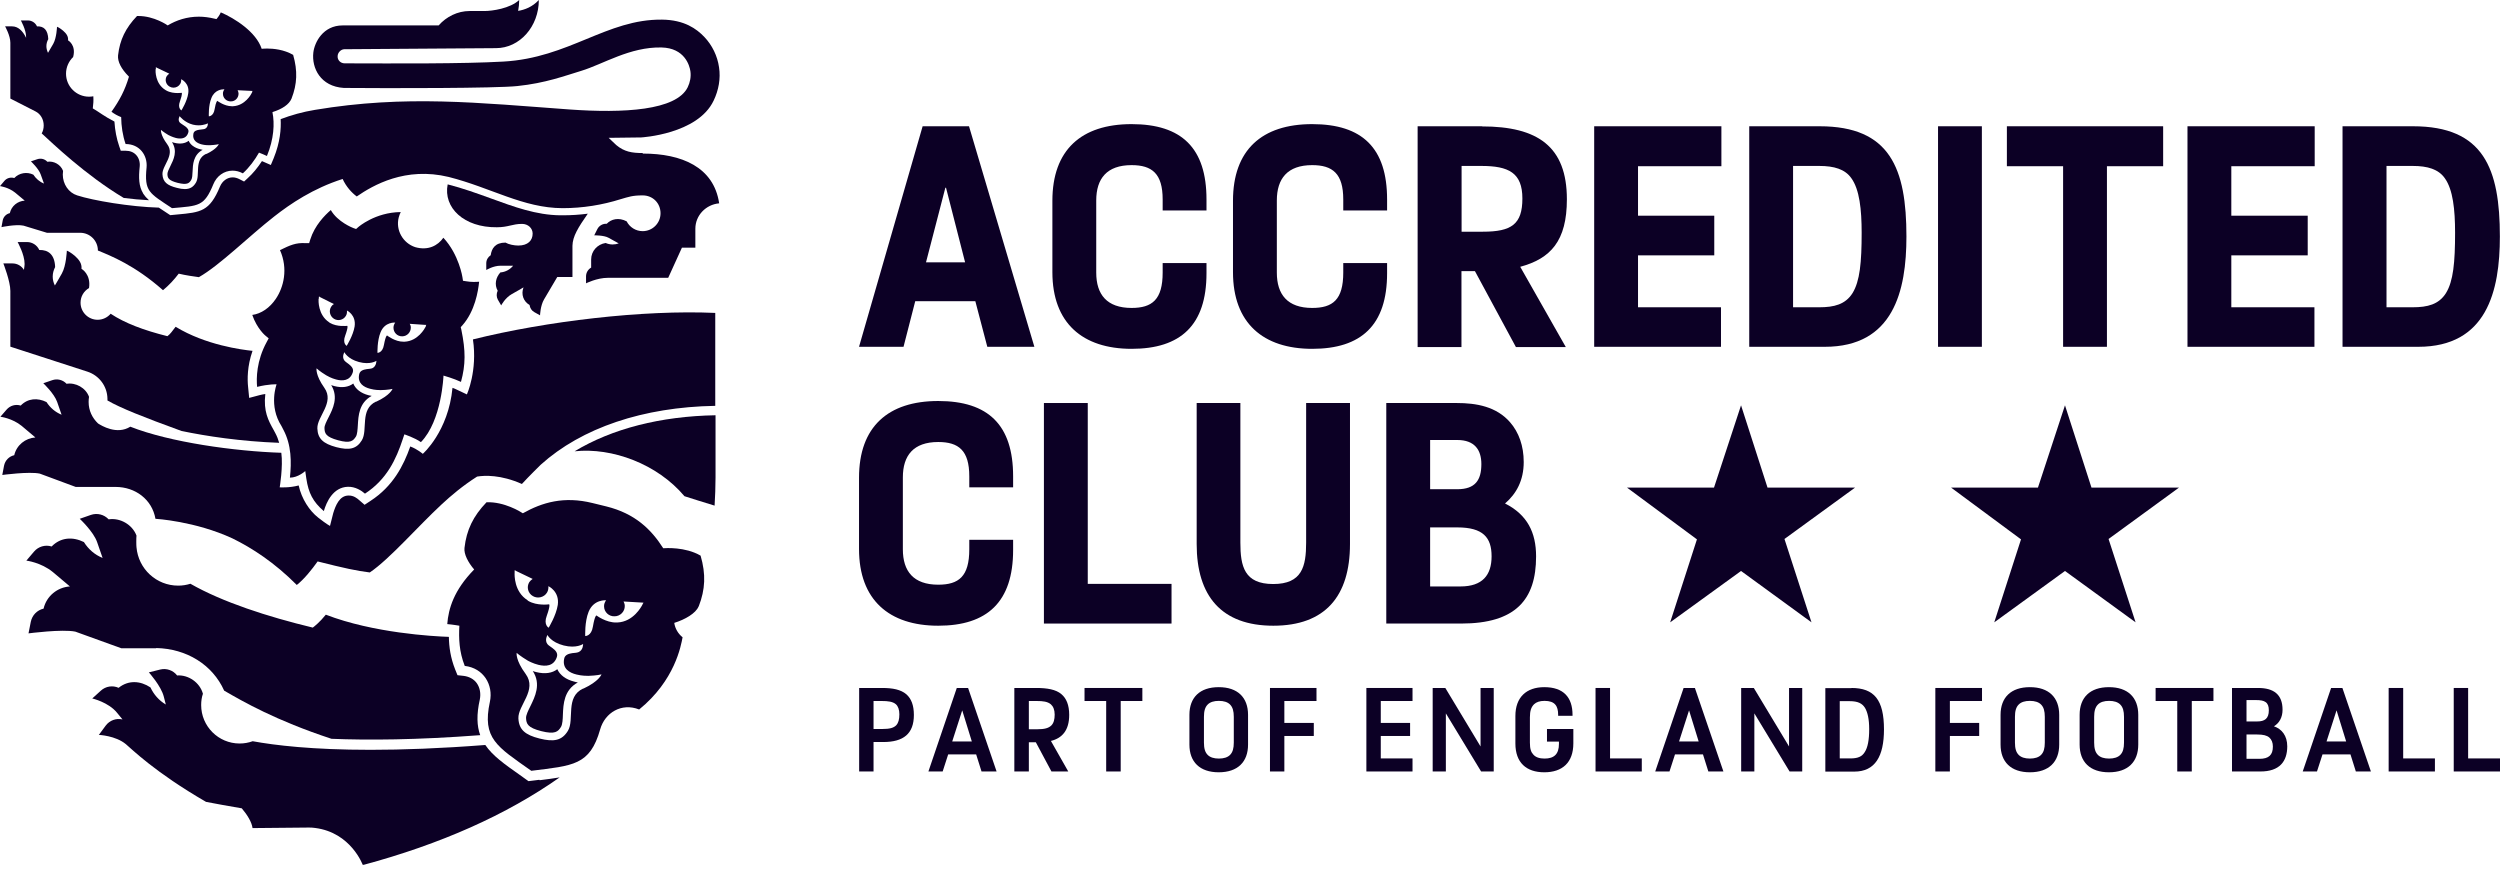 <svg width="154" height="54" viewBox="0 0 154 54" fill="none" xmlns="http://www.w3.org/2000/svg">
<g clip-path="url(#clip0_133_242)">
<path d="M34.684 13.262C34.626 13.262 34.559 13.262 34.501 13.262C33.035 13.245 31.677 12.748 30.227 12.218C29.382 11.912 28.512 11.597 27.576 11.357C27.295 12.79 28.578 14.024 30.608 13.999C31.312 13.999 31.561 13.792 32.157 13.792C32.53 13.792 32.811 14.057 32.811 14.389C32.811 14.811 32.522 15.126 31.925 15.126C31.677 15.126 31.337 15.059 31.138 14.944C30.5 14.944 30.285 15.308 30.227 15.722C30.061 15.83 29.954 16.012 29.954 16.219V16.633C29.954 16.633 30.384 16.368 30.832 16.368C30.848 16.368 31.61 16.368 31.61 16.368C31.42 16.6 31.138 16.758 30.823 16.782C30.542 17.089 30.442 17.528 30.658 17.909C30.575 18.083 30.575 18.29 30.666 18.456L30.873 18.812C30.873 18.812 31.113 18.348 31.527 18.116C31.743 18 32.248 17.702 32.248 17.702C32.083 18.141 32.248 18.572 32.621 18.787C32.646 18.969 32.745 19.135 32.911 19.226L33.267 19.425C33.267 19.425 33.284 18.829 33.516 18.439C33.748 18.05 34.327 17.064 34.327 17.064H35.263V15.142C35.272 14.562 35.62 14.008 36.208 13.163C35.702 13.229 35.197 13.262 34.675 13.262" fill="#0C0025"/>
<path d="M39.587 9.427C38.933 9.427 38.461 9.352 37.964 8.938L37.492 8.491L39.496 8.466C39.496 8.466 42.975 8.275 43.961 6.196C44.267 5.558 44.4 4.838 44.292 4.142C44.193 3.446 43.87 2.783 43.389 2.278C42.909 1.773 42.155 1.226 40.788 1.209C37.376 1.168 35.056 3.57 30.997 3.794C28.462 3.935 24.478 3.91 21.231 3.902C20.966 3.902 20.767 3.686 20.8 3.429C20.817 3.231 20.999 3.04 21.206 3.032L30.55 2.966C32.016 2.966 33.192 1.632 33.192 0C32.795 0.431 32.314 0.605 31.917 0.671C31.958 0.456 31.983 0.232 31.983 0C31.428 0.522 30.318 0.679 29.846 0.679H28.926C28.189 0.679 27.493 1.027 27.021 1.566C27.021 1.566 21.239 1.566 21.107 1.566C19.897 1.566 19.375 2.609 19.301 3.239C19.193 4.191 19.74 5.326 21.181 5.417C23.973 5.442 30.558 5.442 31.867 5.301C33.615 5.119 34.783 4.672 35.802 4.365C37.16 3.951 38.8 2.883 40.747 2.924C42.18 2.957 42.478 4.042 42.528 4.382C42.578 4.722 42.511 5.07 42.362 5.376C41.658 6.809 38.411 6.983 35.081 6.743C29.465 6.337 25 5.832 19.4 6.768C18.646 6.892 17.942 7.091 17.288 7.339C17.321 7.919 17.263 8.756 16.857 9.75L16.683 10.164L16.269 9.982C16.227 9.965 16.186 9.94 16.136 9.924C15.871 10.33 15.581 10.686 15.258 10.976L15.035 11.183L14.761 11.042C14.62 10.967 14.471 10.926 14.331 10.926C13.999 10.926 13.693 11.15 13.552 11.489C12.914 13.03 12.367 13.08 10.926 13.212C10.835 13.221 10.487 13.254 10.487 13.254C10.487 13.254 9.882 12.856 9.783 12.79C8.01 12.74 5.724 12.351 4.755 12.036C4.225 11.87 3.868 11.34 3.868 10.752C3.868 10.678 3.877 10.603 3.885 10.528C3.744 10.139 3.313 9.899 2.916 9.965C2.758 9.791 2.518 9.733 2.295 9.808L1.905 9.94C1.905 9.94 2.386 10.388 2.51 10.752L2.709 11.307C2.435 11.199 2.212 11.001 2.054 10.76C1.665 10.57 1.185 10.644 0.878 10.967C0.654 10.901 0.414 10.967 0.265 11.15L0 11.464C0 11.464 0.514 11.531 0.928 11.862L1.524 12.359C1.085 12.384 0.704 12.69 0.605 13.13C0.381 13.179 0.207 13.361 0.166 13.585L0.091 13.991C0.091 13.991 0.986 13.8 1.45 13.9L2.891 14.339H4.937C5.542 14.339 6.03 14.828 6.03 15.432C6.817 15.755 8.3 16.335 10.04 17.876C10.421 17.561 10.719 17.238 11.009 16.857C11.456 16.965 11.953 17.031 12.251 17.073C13.519 16.36 15.35 14.538 16.89 13.337C17.884 12.558 19.284 11.605 21.107 11.025C21.322 11.498 21.662 11.87 21.976 12.102C22.987 11.406 24.975 10.255 27.642 10.901C30.252 11.564 32.223 12.815 34.65 12.823C35.901 12.823 37.11 12.624 38.237 12.268C38.726 12.127 38.949 12.036 39.587 12.036C40.225 12.036 40.689 12.525 40.689 13.138C40.689 13.751 40.192 14.239 39.587 14.239C39.157 14.239 38.784 13.991 38.602 13.635C38.113 13.378 37.649 13.494 37.376 13.784C37.135 13.767 36.903 13.9 36.796 14.115L36.605 14.496C36.605 14.496 37.202 14.488 37.483 14.645L38.113 14.993C37.997 15.035 37.873 15.059 37.74 15.059C37.583 15.059 37.442 15.026 37.309 14.968C36.804 15.043 36.415 15.465 36.415 15.979C36.415 15.979 36.415 16.468 36.415 16.484C36.224 16.592 36.1 16.799 36.1 17.023V17.453C36.1 17.453 36.771 17.114 37.434 17.114H41.161L42.006 15.258H42.834C42.834 15.258 42.834 14.115 42.834 14.09C42.834 13.27 43.48 12.599 44.301 12.525C43.969 10.288 41.989 9.46 39.596 9.46" fill="#0C0025"/>
<path d="M15.54 5.658L15.515 5.716C15.474 5.807 15.101 6.503 14.355 6.544H14.306C14.306 6.544 14.289 6.544 14.281 6.544C13.817 6.544 13.386 6.213 13.386 6.213C13.386 6.213 13.303 6.238 13.221 6.726C13.154 7.157 12.881 7.165 12.864 7.165C12.864 7.165 12.831 6.503 13.022 6.039C13.221 5.533 13.668 5.5 13.792 5.5C13.817 5.5 13.825 5.5 13.825 5.5C13.767 5.583 13.726 5.683 13.734 5.782C13.734 6.039 13.95 6.246 14.206 6.246H14.223C14.496 6.246 14.695 6.022 14.695 5.765C14.695 5.691 14.67 5.625 14.637 5.558L15.499 5.6H15.557L15.532 5.649L15.54 5.658ZM12.699 9.476C11.937 9.833 12.351 10.777 12.069 11.249C11.904 11.531 11.688 11.647 11.382 11.647C11.241 11.647 11.075 11.622 10.893 11.572C10.297 11.423 10.031 11.208 10.007 10.736C9.982 10.189 10.802 9.551 10.297 8.88C9.866 8.3 9.916 8.002 9.916 8.002C9.916 8.002 10.065 8.134 10.371 8.317C10.421 8.342 10.611 8.441 10.835 8.499C10.918 8.524 11.009 8.532 11.092 8.532C11.307 8.532 11.514 8.449 11.597 8.168C11.655 7.994 11.531 7.878 11.415 7.787C11.357 7.737 11.117 7.604 11.067 7.538C10.934 7.372 11.067 7.157 11.067 7.157C11.067 7.157 11.357 7.546 11.887 7.679C12.011 7.712 12.136 7.72 12.243 7.72C12.583 7.72 12.806 7.596 12.806 7.596C12.806 7.596 12.823 7.845 12.624 7.936C12.55 7.969 12.334 7.977 12.26 7.994C12.119 8.018 11.945 8.06 11.912 8.242C11.837 8.648 12.136 8.822 12.434 8.897C12.624 8.946 12.815 8.946 12.898 8.946H12.931C13.279 8.93 13.477 8.88 13.477 8.88C13.477 8.88 13.378 9.17 12.715 9.485M9.601 4.258V4.191V4.133L9.65 4.167L10.429 4.539C10.363 4.581 10.313 4.631 10.272 4.689C10.139 4.912 10.214 5.202 10.446 5.335C10.52 5.376 10.603 5.401 10.686 5.401C10.852 5.401 11.009 5.318 11.1 5.169C11.158 5.078 11.166 4.978 11.158 4.879C11.158 4.879 11.688 5.111 11.597 5.741C11.531 6.238 11.175 6.801 11.175 6.801C11.175 6.801 10.926 6.668 11.084 6.246C11.266 5.724 11.191 5.716 11.191 5.716C11.191 5.716 11.092 5.732 10.951 5.732C10.752 5.732 10.47 5.707 10.23 5.567L10.189 5.542C9.551 5.152 9.576 4.357 9.584 4.266M16.799 6.9C17.379 6.718 17.81 6.436 17.959 6.072C18.307 5.177 18.34 4.365 18.058 3.38C17.487 3.048 16.832 2.99 16.451 2.99C16.253 2.99 16.12 3.007 16.12 3.007C15.78 1.971 14.472 1.135 13.602 0.762C13.602 0.762 13.527 0.953 13.337 1.176C13.27 1.16 13.229 1.151 13.221 1.151C12.881 1.069 12.558 1.027 12.252 1.027C11.514 1.027 10.868 1.243 10.33 1.566C10.313 1.549 9.493 0.986 8.532 0.986C8.499 0.986 8.474 0.986 8.441 0.986C7.737 1.723 7.381 2.452 7.273 3.405C7.232 3.802 7.48 4.249 7.911 4.689L7.944 4.722C7.696 5.558 7.372 6.171 6.867 6.884C7.041 7.016 7.232 7.124 7.464 7.215C7.472 7.77 7.555 8.342 7.737 8.872C8.607 8.872 9.095 9.576 9.029 10.313C8.88 11.804 9.187 11.887 10.595 12.823C12.243 12.674 12.575 12.732 13.146 11.34C13.345 10.851 13.8 10.512 14.322 10.512C14.53 10.512 14.745 10.562 14.96 10.678C15.358 10.313 15.689 9.866 15.954 9.402C16.112 9.46 16.277 9.534 16.443 9.609C16.874 8.565 16.924 7.604 16.783 6.917" fill="#0C0025"/>
<path d="M9.625 39.919C11.489 39.96 13.088 40.938 13.809 42.544C14.968 43.215 16.973 44.375 20.419 45.51C22.639 45.601 25.654 45.584 29.581 45.286C29.373 44.715 29.349 44.019 29.556 43.091C29.63 42.727 29.564 42.362 29.373 42.089C29.191 41.832 28.901 41.675 28.553 41.633L28.181 41.592L28.04 41.244C27.75 40.515 27.659 39.836 27.651 39.231C26.665 39.198 22.995 38.991 20.071 37.864C19.698 38.328 19.359 38.593 19.268 38.66C16.484 37.989 13.701 37.086 11.729 35.959C11.489 36.034 11.241 36.075 10.976 36.075C9.625 36.075 8.524 35.039 8.408 33.714C8.391 33.606 8.391 33.118 8.408 32.993C8.151 32.306 7.389 31.884 6.693 31.991C6.411 31.693 5.989 31.585 5.6 31.718L4.912 31.958C4.912 31.958 5.757 32.745 5.981 33.391L6.32 34.369C5.84 34.178 5.442 33.83 5.169 33.391C4.481 33.051 3.736 33.093 3.181 33.664C2.792 33.54 2.361 33.664 2.096 33.979L1.624 34.534C1.624 34.534 2.526 34.642 3.255 35.238C3.272 35.247 4.307 36.125 4.307 36.125C3.537 36.174 2.866 36.713 2.684 37.492C2.286 37.583 1.98 37.897 1.897 38.303L1.756 39.016C1.756 39.016 3.819 38.742 4.639 38.908L7.48 39.935C7.48 39.935 8.656 39.935 9.609 39.935" fill="#0C0025"/>
<path d="M34.335 41.219C34.02 41.468 33.565 41.534 33.035 41.401C32.96 41.385 32.886 41.36 32.819 41.335C33.349 42.147 32.952 42.925 32.67 43.505C32.538 43.77 32.397 44.052 32.405 44.234C32.422 44.582 32.496 44.822 33.341 45.038C34.194 45.253 34.377 45.071 34.559 44.773C34.65 44.615 34.667 44.309 34.675 44.011C34.7 43.373 34.741 42.503 35.594 42.039C35.52 42.023 35.453 42.014 35.379 41.989C34.849 41.857 34.493 41.584 34.327 41.219" fill="#0C0025"/>
<path d="M39.604 37.177L39.571 37.251C39.513 37.367 39.016 38.303 38.03 38.345H37.964C37.334 38.361 36.746 37.914 36.746 37.914C36.746 37.914 36.647 37.873 36.522 38.602C36.431 39.19 36.05 39.181 36.05 39.181C36.05 39.181 36.009 38.303 36.257 37.69C36.572 36.903 37.334 36.978 37.334 36.978C37.26 37.086 37.202 37.218 37.21 37.351C37.21 37.699 37.508 37.98 37.856 37.964C38.212 37.964 38.494 37.665 38.486 37.326C38.486 37.226 38.453 37.135 38.411 37.052L39.562 37.119H39.637L39.604 37.193V37.177ZM35.926 42.412C34.799 42.934 35.404 44.334 34.982 45.021C34.617 45.618 34.12 45.717 33.234 45.493C32.347 45.27 31.966 44.947 31.933 44.251C31.9 43.447 33.11 42.511 32.381 41.517C31.743 40.656 31.826 40.217 31.826 40.217C31.826 40.217 32.049 40.416 32.488 40.681C32.555 40.722 32.836 40.871 33.167 40.954C33.607 41.062 34.112 41.045 34.302 40.474C34.385 40.217 34.203 40.051 34.029 39.919C33.938 39.844 33.797 39.77 33.722 39.678C33.532 39.43 33.722 39.115 33.722 39.115C33.722 39.115 33.938 39.562 34.725 39.761C35.504 39.96 35.918 39.67 35.918 39.67C35.918 39.67 35.934 40.043 35.644 40.167C35.537 40.217 35.371 40.217 35.255 40.233C35.048 40.267 34.791 40.325 34.75 40.59C34.634 41.186 35.073 41.443 35.512 41.55C35.835 41.633 36.158 41.633 36.241 41.633C36.754 41.617 37.053 41.542 37.053 41.542C37.053 41.542 36.912 41.965 35.934 42.42M32.505 36.978C31.66 36.456 31.693 35.404 31.701 35.28V35.197L31.71 35.114L31.776 35.164L32.811 35.661C32.728 35.719 32.654 35.785 32.604 35.86C32.422 36.158 32.521 36.547 32.828 36.721C33.126 36.895 33.524 36.796 33.698 36.498C33.772 36.373 33.789 36.241 33.781 36.108C33.781 36.108 34.476 36.423 34.36 37.26C34.261 37.914 33.797 38.668 33.797 38.668C33.797 38.668 33.466 38.494 33.681 37.931C33.93 37.235 33.822 37.226 33.822 37.226C33.822 37.226 33.085 37.334 32.546 37.019L32.497 36.986L32.505 36.978ZM43.042 37.351C43.447 36.307 43.489 35.371 43.157 34.228C42.205 33.673 40.995 33.764 40.855 33.772C40.117 32.612 39.123 31.635 37.351 31.196C37.351 31.196 36.539 30.997 36.506 30.989C34.733 30.55 33.4 30.948 32.207 31.618C32.074 31.527 31.064 30.898 29.97 30.939C29.15 31.792 28.736 32.646 28.612 33.756C28.57 34.137 28.835 34.642 29.208 35.081C27.957 36.357 27.626 37.492 27.551 38.444C27.924 38.477 28.288 38.544 28.297 38.544C28.255 39.322 28.28 40.134 28.628 41.02C29.788 41.153 30.401 42.188 30.177 43.232C29.688 45.493 30.608 45.982 32.728 47.481C35.296 47.158 36.34 47.158 36.97 44.93C37.26 43.903 38.287 43.273 39.372 43.704C41.575 41.915 41.948 39.778 42.047 39.256C41.774 39.041 41.584 38.717 41.534 38.37C42.205 38.162 42.859 37.781 43.033 37.359" fill="#0C0025"/>
<path d="M11.622 8.673C11.406 8.839 11.1 8.888 10.744 8.797C10.694 8.781 10.644 8.772 10.595 8.756C10.951 9.311 10.694 9.833 10.495 10.23C10.404 10.412 10.313 10.603 10.313 10.719C10.321 10.959 10.371 11.117 10.951 11.266C11.531 11.406 11.655 11.29 11.779 11.083C11.845 10.976 11.854 10.769 11.862 10.57C11.879 10.139 11.903 9.543 12.483 9.228C12.434 9.22 12.384 9.211 12.334 9.195C11.978 9.104 11.729 8.921 11.622 8.673Z" fill="#0C0025"/>
<path d="M35.395 27.8C37.707 27.551 40.49 28.578 42.163 30.566C42.619 30.715 43.29 30.923 44.019 31.146C44.052 30.575 44.077 30.003 44.077 29.415V25.58C40.697 25.638 37.698 26.408 35.395 27.8Z" fill="#0C0025"/>
<path d="M21.761 23.625C21.471 23.848 21.065 23.906 20.593 23.782C20.527 23.766 20.46 23.741 20.402 23.724C20.866 24.478 20.502 25.19 20.237 25.712C20.112 25.961 19.98 26.209 19.988 26.375C19.996 26.69 20.063 26.913 20.825 27.12C21.587 27.328 21.753 27.162 21.927 26.889C22.009 26.748 22.026 26.466 22.043 26.193C22.076 25.605 22.117 24.809 22.896 24.387C22.829 24.379 22.763 24.362 22.697 24.345C22.225 24.221 21.902 23.964 21.761 23.625Z" fill="#0C0025"/>
<path d="M26.242 20.071L26.218 20.129C26.168 20.229 25.745 21.015 24.917 21.049H24.859C24.337 21.057 23.849 20.668 23.849 20.668C23.849 20.668 23.766 20.626 23.65 21.247C23.567 21.744 23.252 21.736 23.252 21.736C23.252 21.736 23.227 20.991 23.443 20.469C23.708 19.806 24.346 19.872 24.346 19.872C24.279 19.963 24.238 20.071 24.238 20.187C24.238 20.485 24.478 20.726 24.776 20.717C25.074 20.717 25.306 20.469 25.306 20.179C25.306 20.088 25.282 20.013 25.24 19.947L26.201 20.013H26.259L26.226 20.071H26.242ZM23.169 24.735C22.15 25.207 22.672 26.491 22.291 27.12C21.96 27.667 21.504 27.75 20.709 27.543C19.914 27.328 19.574 27.029 19.549 26.392C19.524 25.654 20.626 24.801 19.98 23.89C19.417 23.095 19.5 22.689 19.5 22.689C19.5 22.689 19.698 22.879 20.096 23.119C20.154 23.153 20.411 23.302 20.701 23.376C21.09 23.484 21.554 23.467 21.728 22.945C21.811 22.714 21.637 22.556 21.488 22.432C21.405 22.366 21.281 22.291 21.214 22.208C21.04 21.976 21.214 21.695 21.214 21.695C21.214 21.695 21.405 22.109 22.109 22.299C22.813 22.49 23.186 22.225 23.186 22.225C23.186 22.225 23.194 22.564 22.937 22.68C22.838 22.722 22.689 22.722 22.589 22.738C22.399 22.771 22.175 22.821 22.125 23.061C22.009 23.608 22.407 23.848 22.797 23.948C23.086 24.031 23.376 24.031 23.451 24.031C23.915 24.022 24.18 23.956 24.18 23.956C24.18 23.956 24.047 24.345 23.161 24.751M19.64 18.398V18.323L19.649 18.257L19.707 18.298L20.568 18.729C20.494 18.771 20.436 18.829 20.394 18.903C20.245 19.152 20.32 19.483 20.576 19.64C20.825 19.79 21.156 19.715 21.305 19.458C21.372 19.35 21.38 19.243 21.372 19.127C21.372 19.127 21.951 19.4 21.844 20.113C21.753 20.676 21.355 21.305 21.355 21.305C21.355 21.305 21.082 21.156 21.264 20.676C21.479 20.088 21.388 20.071 21.388 20.071C21.388 20.071 20.775 20.154 20.32 19.889L20.278 19.856C19.582 19.4 19.616 18.506 19.624 18.406M28.38 20.154L28.479 20.046C29.258 19.168 29.456 17.934 29.514 17.354C29.299 17.371 29.017 17.379 28.736 17.329L28.52 17.296L28.487 17.081C28.487 17.081 28.28 15.689 27.311 14.645C26.971 15.134 26.367 15.449 25.58 15.225C24.818 14.977 24.362 14.173 24.561 13.395C24.594 13.279 24.635 13.163 24.685 13.063C23.103 13.08 22.076 13.983 22.067 13.991L21.935 14.107L21.769 14.049C21.72 14.032 20.792 13.668 20.378 12.939C20.013 13.254 19.384 13.883 19.11 14.761L19.044 14.977H18.82C18.216 14.944 17.876 15.101 17.247 15.407C17.76 16.567 17.47 17.694 16.998 18.398C16.617 18.969 16.087 19.326 15.54 19.4C15.83 20.245 16.352 20.684 16.36 20.684L16.551 20.841L16.435 21.057C15.789 22.233 15.789 23.318 15.838 23.832C16.567 23.65 17.039 23.674 17.039 23.674C17.039 23.674 16.534 24.991 17.338 26.242C17.379 26.309 17.42 26.392 17.453 26.466C17.959 27.41 17.959 28.471 17.859 29.423C18.365 29.423 18.804 29.017 18.804 29.017L18.87 29.481C19.003 30.368 19.276 30.906 19.947 31.486C20.113 30.914 20.518 30.02 21.421 29.986C21.893 29.97 22.275 30.227 22.482 30.409C23.832 29.531 24.404 28.28 24.809 27.054L24.909 26.756C24.909 26.756 25.547 26.963 25.928 27.236C27.22 25.911 27.319 23.136 27.319 23.136C27.319 23.136 27.941 23.31 28.396 23.525C28.686 22.465 28.686 21.612 28.421 20.32L28.388 20.179L28.38 20.154Z" fill="#0C0025"/>
<path d="M44.06 25V19.276C39.629 19.077 33.656 19.781 29.133 20.908C29.423 22.846 28.761 24.296 28.761 24.296L28.164 24.014C28.056 23.964 27.957 23.915 27.874 23.89C27.617 26.59 26.044 27.957 26.044 27.957C26.044 27.957 25.712 27.667 25.273 27.502C24.859 28.678 24.213 29.953 22.821 30.856L22.457 31.096L22.125 30.807C22.001 30.699 21.786 30.517 21.471 30.525C20.916 30.525 20.676 31.13 20.527 31.61L20.328 32.397C20.328 32.397 20.137 32.306 19.599 31.884C19.061 31.461 18.58 30.732 18.398 29.904C17.826 30.061 17.23 30.02 17.23 30.02C17.23 30.02 17.445 28.736 17.329 27.891C14.472 27.8 10.462 27.245 8.027 26.284C7.198 26.806 6.246 26.218 6.039 26.085C5.683 25.745 5.459 25.29 5.459 24.76C5.459 24.652 5.467 24.552 5.484 24.445C5.285 23.89 4.664 23.55 4.1 23.641C3.877 23.401 3.537 23.31 3.222 23.418L2.667 23.608C2.667 23.608 3.338 24.238 3.521 24.76L3.794 25.547C3.405 25.389 3.09 25.116 2.866 24.768C2.319 24.494 1.715 24.528 1.276 24.983C0.961 24.884 0.621 24.983 0.406 25.232L0.025 25.671C0.025 25.671 0.754 25.762 1.334 26.234C1.342 26.234 2.179 26.947 2.179 26.947C1.566 26.988 1.019 27.419 0.878 28.04C0.555 28.114 0.315 28.363 0.249 28.686L0.141 29.258C0.141 29.258 1.798 29.034 2.452 29.175L4.664 29.995C4.664 29.995 6.842 29.995 7.124 29.995C8.333 29.995 9.369 30.765 9.576 31.958C9.576 31.958 12.02 32.099 14.322 33.167C15.524 33.756 16.907 34.65 18.282 36.034C18.746 35.669 19.218 35.073 19.566 34.584C21.231 35.006 21.976 35.164 22.78 35.263C24.014 34.426 25.745 32.422 27.212 31.063C27.783 30.533 28.504 29.92 29.39 29.357C29.846 29.282 30.848 29.233 32.149 29.813C32.53 29.39 33.308 28.628 33.308 28.628C35.835 26.35 39.629 25.074 44.052 25" fill="#0C0025"/>
<path d="M8.822 11.92C8.549 11.481 8.532 10.951 8.607 10.255C8.632 9.99 8.557 9.733 8.391 9.551C8.234 9.377 8.01 9.286 7.745 9.286H7.439L7.339 8.996C7.182 8.54 7.083 8.035 7.049 7.488C6.403 7.157 6.155 6.933 5.716 6.677C5.749 6.436 5.766 6.18 5.749 5.931C5.666 5.948 5.575 5.956 5.484 5.956C4.705 5.956 4.067 5.326 4.067 4.539C4.067 4.133 4.241 3.769 4.506 3.512C4.705 2.767 4.192 2.485 4.192 2.485C4.217 2.237 4.084 2.063 3.885 1.889C3.885 1.889 3.662 1.698 3.512 1.648C3.512 1.648 3.488 2.336 3.28 2.7C3.073 3.065 2.957 3.255 2.957 3.255C2.899 3.131 2.858 2.99 2.858 2.85C2.858 2.692 2.899 2.543 2.974 2.411C2.949 1.839 2.701 1.607 2.278 1.624C2.179 1.4 1.955 1.259 1.715 1.259H1.284C1.284 1.259 1.607 1.831 1.607 2.27C1.607 2.286 1.607 2.303 1.607 2.328C1.4 1.897 1.11 1.624 0.746 1.624H0.315C0.315 1.624 0.638 2.195 0.638 2.634C0.638 3.073 0.638 6.072 0.638 6.072C1.127 6.32 1.955 6.743 2.195 6.867C2.502 7.024 2.692 7.356 2.692 7.729C2.692 7.903 2.651 8.076 2.568 8.217C3.214 8.805 5.244 10.769 7.621 12.193C8.135 12.26 8.665 12.309 9.178 12.334C9.029 12.202 8.913 12.069 8.814 11.92" fill="#0C0025"/>
<path d="M16.965 26.69C16.923 26.615 16.89 26.549 16.849 26.474C16.534 25.911 16.219 25.34 16.343 24.271C16.244 24.287 16.128 24.304 16.004 24.337L15.349 24.511L15.283 23.84C15.233 23.376 15.225 22.556 15.556 21.612C14.902 21.546 12.665 21.256 10.818 20.129C10.586 20.419 10.528 20.543 10.313 20.709C8.855 20.345 7.687 19.905 6.817 19.326C6.627 19.549 6.337 19.698 6.014 19.698C5.434 19.698 4.962 19.226 4.962 18.646C4.962 18.257 5.169 17.926 5.484 17.743C5.616 16.89 5.02 16.559 5.02 16.559C5.053 16.236 4.871 15.996 4.614 15.764C4.614 15.764 4.316 15.507 4.117 15.441C4.117 15.441 4.084 16.36 3.81 16.849C3.537 17.337 3.38 17.586 3.38 17.586C3.297 17.42 3.247 17.238 3.247 17.039C3.247 16.824 3.305 16.633 3.396 16.451C3.371 15.689 2.982 15.383 2.419 15.399C2.286 15.101 1.988 14.91 1.665 14.91H1.085C1.085 14.91 1.516 15.672 1.516 16.261C1.516 16.335 1.499 16.459 1.474 16.625C1.325 16.377 1.06 16.227 0.77 16.227H0.207C0.207 16.227 0.638 17.329 0.638 17.917C0.638 18.506 0.638 21.173 0.638 21.355L5.393 22.896C6.097 23.128 6.61 23.782 6.619 24.569C6.619 24.602 6.619 24.635 6.619 24.669C7.422 25.132 8.814 25.687 11.183 26.549C12.74 26.872 14.803 27.187 17.197 27.278C17.139 27.071 17.064 26.872 16.956 26.673" fill="#0C0025"/>
<path d="M33.225 48.036C33.085 48.053 32.554 48.119 32.554 48.119C32.554 48.119 32.115 47.804 32 47.722C31.08 47.076 30.343 46.554 29.895 45.891C27.129 46.106 24.785 46.189 22.83 46.189C19.226 46.189 16.915 45.908 15.565 45.659C15.316 45.75 15.043 45.8 14.761 45.8C13.453 45.8 12.392 44.74 12.392 43.431C12.392 43.191 12.425 42.95 12.5 42.735C12.309 42.039 11.605 41.559 10.91 41.608C10.669 41.294 10.255 41.145 9.866 41.244L9.17 41.418C9.17 41.418 9.924 42.255 10.089 42.909L10.214 43.398C9.791 43.149 9.468 42.776 9.269 42.346C8.648 41.931 7.911 41.882 7.306 42.37C6.942 42.205 6.511 42.271 6.213 42.544L5.683 43.025C5.683 43.025 6.685 43.257 7.207 43.903C7.265 43.969 7.381 44.118 7.546 44.317C7.157 44.226 6.751 44.375 6.511 44.698L6.089 45.27C6.089 45.27 7.116 45.311 7.754 45.841C8.101 46.131 9.543 47.573 12.691 49.395C13.179 49.494 14.165 49.668 14.894 49.793C15.25 50.215 15.507 50.646 15.557 51.01L19.003 50.977C19.135 50.977 19.268 50.977 19.409 51.002C21.628 51.284 22.349 53.288 22.349 53.288C27.162 51.996 31.213 50.182 34.476 47.887C34.095 47.954 33.689 48.003 33.242 48.061" fill="#0C0025"/>
<path d="M57.032 16.161H59.451L58.275 11.564H58.234L57.041 16.161H57.032ZM59.691 7.778L63.717 21.363H60.818L60.081 18.555H56.378L55.657 21.363H52.916L56.834 7.778H59.683H59.691Z" fill="#0C0025"/>
<path d="M67.528 16.791C67.528 18.141 68.182 18.969 69.706 18.969C70.965 18.969 71.62 18.464 71.62 16.791V16.203H74.32V16.832C74.32 20.03 72.73 21.488 69.706 21.488C66.683 21.488 64.827 19.897 64.827 16.766V12.367C64.827 9.236 66.608 7.646 69.706 7.646C72.804 7.646 74.32 9.129 74.32 12.285V12.964H71.62V12.285C71.62 10.694 70.965 10.172 69.706 10.172C68.182 10.172 67.528 11.001 67.528 12.351V16.791Z" fill="#0C0025"/>
<path d="M78.653 16.791C78.653 18.141 79.307 18.969 80.831 18.969C82.099 18.969 82.745 18.464 82.745 16.791V16.203H85.445V16.832C85.445 20.03 83.855 21.488 80.831 21.488C77.808 21.488 75.952 19.897 75.952 16.766V12.367C75.952 9.236 77.733 7.646 80.831 7.646C83.929 7.646 85.445 9.129 85.445 12.285V12.964H82.745V12.285C82.745 10.694 82.09 10.172 80.831 10.172C79.307 10.172 78.653 11.001 78.653 12.351V16.791Z" fill="#0C0025"/>
<path d="M90.034 14.273H91.343C93.108 14.273 93.779 13.817 93.779 12.227C93.779 10.636 92.925 10.222 91.252 10.222H90.034V14.273ZM91.293 7.787C94.731 7.787 96.52 9.029 96.52 12.276C96.52 14.844 95.518 15.929 93.646 16.435L96.454 21.38H93.381L90.855 16.7H90.026V21.38H87.326V7.778H91.285L91.293 7.787Z" fill="#0C0025"/>
<path d="M106.038 7.778V10.239H100.902V13.287H105.599V15.73H100.902V18.928H106.013V21.363H98.202V7.778H106.038Z" fill="#0C0025"/>
<path d="M110.453 18.928H112.069C112.98 18.928 113.676 18.754 114.115 18.058C114.57 17.321 114.678 16.161 114.678 14.339C114.678 12.898 114.545 11.68 114.048 10.984C113.659 10.421 112.98 10.222 112.069 10.222H110.453V18.928ZM112.085 7.778C116.442 7.778 117.436 10.388 117.436 14.571C117.436 17.926 116.633 21.363 112.408 21.363H107.753V7.778H112.085Z" fill="#0C0025"/>
<path d="M122.083 7.778H119.383V21.363H122.083V7.778Z" fill="#0C0025"/>
<path d="M133.25 7.778V10.239H129.787V21.363H127.087V10.239H123.624V7.778H133.25Z" fill="#0C0025"/>
<path d="M142.585 7.778V10.239H137.449V13.287H142.155V15.73H137.449V18.928H142.569V21.363H134.749V7.778H142.585Z" fill="#0C0025"/>
<path d="M147.009 18.928H148.624C149.535 18.928 150.231 18.754 150.67 18.058C151.125 17.321 151.233 16.161 151.233 14.339C151.233 12.898 151.101 11.68 150.604 10.984C150.214 10.421 149.535 10.222 148.624 10.222H147.009V18.928ZM148.64 7.778C152.998 7.778 153.992 10.388 153.992 14.571C153.992 17.926 153.188 21.363 148.963 21.363H144.3V7.778H148.632H148.64Z" fill="#0C0025"/>
<path d="M53.81 44.905H54.373C54.804 44.905 55.044 44.839 55.202 44.682C55.343 44.532 55.401 44.317 55.401 44.002C55.401 43.721 55.326 43.505 55.185 43.381C54.995 43.215 54.688 43.182 54.324 43.182H53.81V44.897V44.905ZM54.34 42.379C54.995 42.379 55.492 42.478 55.831 42.768C56.138 43.041 56.295 43.447 56.295 44.044C56.295 45.195 55.657 45.709 54.407 45.709H53.81V47.523H52.924V42.379H54.34Z" fill="#0C0025"/>
<path d="M59.269 43.77L58.656 45.676H59.865L59.277 43.77H59.261H59.269ZM59.634 42.379L61.39 47.523H60.462L60.131 46.471H58.408L58.068 47.523H57.19L58.938 42.379H59.634Z" fill="#0C0025"/>
<path d="M63.377 44.922H63.899C64.338 44.922 64.587 44.856 64.761 44.69C64.91 44.541 64.968 44.317 64.968 44.019C64.968 43.721 64.877 43.514 64.736 43.389C64.537 43.215 64.231 43.182 63.875 43.182H63.377V44.914V44.922ZM63.833 42.379C64.504 42.379 65.043 42.47 65.382 42.76C65.689 43.017 65.863 43.431 65.863 44.035C65.863 44.988 65.432 45.469 64.736 45.642L65.805 47.523H64.769L63.808 45.725H63.377V47.523H62.483V42.379H63.825H63.833Z" fill="#0C0025"/>
<path d="M70.369 42.379V43.182H69.035V47.523H68.141V43.182H66.807V42.379H70.369Z" fill="#0C0025"/>
<path d="M74.163 45.742C74.163 46.098 74.229 46.338 74.395 46.504C74.544 46.653 74.776 46.728 75.082 46.728C75.389 46.728 75.621 46.653 75.77 46.504C75.935 46.338 76.002 46.098 76.002 45.742V44.16C76.002 43.804 75.935 43.563 75.77 43.398C75.621 43.248 75.389 43.174 75.082 43.174C74.776 43.174 74.544 43.248 74.395 43.398C74.229 43.563 74.163 43.804 74.163 44.16V45.742ZM73.268 44.035C73.268 42.967 73.906 42.329 75.074 42.329C76.242 42.329 76.88 42.967 76.88 44.035V45.866C76.88 46.935 76.242 47.573 75.074 47.573C73.906 47.573 73.268 46.935 73.268 45.866V44.035Z" fill="#0C0025"/>
<path d="M81.096 42.379V43.182H79.116V44.532H80.93V45.336H79.116V47.523H78.23V42.379H81.096Z" fill="#0C0025"/>
<path d="M87.011 42.379V43.182H85.056V44.532H86.862V45.336H85.056V46.719H87.011V47.523H84.169V42.379H87.011Z" fill="#0C0025"/>
<path d="M89.032 42.379L91.202 45.982V42.379H92.014V47.523H91.236L89.065 43.944V47.523H88.253V42.379H89.032Z" fill="#0C0025"/>
<path d="M94.242 45.75C94.242 46.148 94.317 46.338 94.458 46.487C94.599 46.645 94.822 46.728 95.145 46.728C95.733 46.728 96.031 46.454 96.031 45.825V45.684H95.294V44.905H96.918V45.792C96.918 46.976 96.239 47.573 95.129 47.573C94.019 47.573 93.348 46.976 93.348 45.8V44.102C93.348 42.95 94.027 42.329 95.129 42.329C96.313 42.329 96.868 42.959 96.868 44.035V44.093H95.982V44.035C95.982 43.489 95.783 43.174 95.145 43.174C94.847 43.174 94.64 43.248 94.499 43.381C94.317 43.563 94.242 43.795 94.242 44.193V45.75Z" fill="#0C0025"/>
<path d="M99.179 42.379V46.719H101.134V47.523H98.285V42.379H99.179Z" fill="#0C0025"/>
<path d="M104.042 43.77L103.429 45.676H104.638L104.05 43.77H104.033H104.042ZM104.406 42.379L106.162 47.523H105.234L104.903 46.471H103.18L102.84 47.523H101.962L103.71 42.379H104.406Z" fill="#0C0025"/>
<path d="M108.035 42.379L110.205 45.982V42.379H111.017V47.523H110.238L108.068 43.944V47.523H107.256V42.379H108.035Z" fill="#0C0025"/>
<path d="M113.328 46.719H113.982C114.438 46.719 114.695 46.612 114.868 46.33C115.051 46.048 115.142 45.593 115.142 44.914C115.142 44.284 115.042 43.878 114.885 43.605C114.711 43.331 114.454 43.191 113.932 43.191H113.328V46.719ZM114.048 42.379C115.448 42.379 116.053 43.108 116.053 44.93C116.053 46.595 115.506 47.531 114.222 47.531H112.441V42.387H114.048V42.379Z" fill="#0C0025"/>
<path d="M122.092 42.379V43.182H120.112V44.532H121.918V45.336H120.112V47.523H119.217V42.379H122.092Z" fill="#0C0025"/>
<path d="M124.121 45.742C124.121 46.098 124.187 46.338 124.353 46.504C124.502 46.653 124.734 46.728 125.041 46.728C125.347 46.728 125.579 46.653 125.728 46.504C125.894 46.338 125.96 46.098 125.96 45.742V44.16C125.96 43.804 125.894 43.563 125.728 43.398C125.579 43.248 125.347 43.174 125.041 43.174C124.734 43.174 124.502 43.248 124.353 43.398C124.187 43.563 124.121 43.804 124.121 44.16V45.742ZM123.235 44.035C123.235 42.967 123.873 42.329 125.041 42.329C126.209 42.329 126.847 42.967 126.847 44.035V45.866C126.847 46.935 126.209 47.573 125.041 47.573C123.873 47.573 123.235 46.935 123.235 45.866V44.035Z" fill="#0C0025"/>
<path d="M129 45.742C129 46.098 129.066 46.338 129.232 46.504C129.381 46.653 129.613 46.728 129.92 46.728C130.226 46.728 130.458 46.653 130.607 46.504C130.773 46.338 130.839 46.098 130.839 45.742V44.16C130.839 43.804 130.773 43.563 130.607 43.398C130.458 43.248 130.226 43.174 129.92 43.174C129.613 43.174 129.381 43.248 129.232 43.398C129.066 43.563 129 43.804 129 44.16V45.742ZM128.105 44.035C128.105 42.967 128.743 42.329 129.911 42.329C131.079 42.329 131.717 42.967 131.717 44.035V45.866C131.717 46.935 131.079 47.573 129.911 47.573C128.743 47.573 128.105 46.935 128.105 45.866V44.035Z" fill="#0C0025"/>
<path d="M136.348 42.379V43.182H135.014V47.523H134.119V43.182H132.786V42.379H136.348Z" fill="#0C0025"/>
<path d="M138.385 46.744H139.181C139.76 46.744 140.009 46.504 140.009 45.99C140.009 45.742 139.934 45.56 139.785 45.427C139.636 45.303 139.413 45.245 139.04 45.245H138.385V46.736V46.744ZM138.385 44.441H139.048C139.504 44.441 139.76 44.267 139.76 43.754C139.76 43.514 139.702 43.348 139.562 43.249C139.429 43.157 139.263 43.124 138.949 43.124H138.385V44.433V44.441ZM139.098 42.379C140.067 42.379 140.605 42.785 140.605 43.721C140.605 44.185 140.407 44.541 140.075 44.74C140.556 44.905 140.895 45.319 140.895 45.974C140.895 46.893 140.431 47.531 139.222 47.523H137.491V42.379H139.089H139.098Z" fill="#0C0025"/>
<path d="M143.927 43.77L143.314 45.676H144.524L143.936 43.77H143.919H143.927ZM144.292 42.379L146.048 47.523H145.12L144.789 46.471H143.066L142.726 47.523H141.848L143.596 42.379H144.292Z" fill="#0C0025"/>
<path d="M148.036 42.379V46.719H149.991V47.523H147.141V42.379H148.036Z" fill="#0C0025"/>
<path d="M152.037 42.379V46.719H154V47.523H151.15V42.379H152.037Z" fill="#0C0025"/>
<path d="M55.616 33.838C55.616 35.189 56.27 36.017 57.795 36.017C59.062 36.017 59.708 35.512 59.708 33.838V33.25H62.408V33.88C62.408 37.077 60.818 38.544 57.795 38.544C54.771 38.544 52.916 36.953 52.916 33.822V29.423C52.916 26.292 54.705 24.702 57.795 24.702C60.884 24.702 62.408 26.184 62.408 29.34V30.02H59.708V29.34C59.708 27.75 59.054 27.228 57.795 27.228C56.27 27.228 55.616 28.056 55.616 29.407V33.847V33.838Z" fill="#0C0025"/>
<path d="M67.006 24.826V35.967H72.166V38.411H64.305V24.826H67.006Z" fill="#0C0025"/>
<path d="M76.407 24.826V33.424C76.407 34.882 76.648 35.976 78.429 35.976C80.21 35.976 80.458 34.89 80.458 33.424V24.826H83.159V33.515C83.159 36.721 81.634 38.544 78.437 38.544C75.24 38.544 73.715 36.713 73.715 33.515V24.826H76.416H76.407Z" fill="#0C0025"/>
<path d="M88.096 36.125H89.968C91.318 36.125 91.882 35.429 91.882 34.269C91.882 33.109 91.36 32.488 89.769 32.488H88.096V36.125ZM88.096 30.136H89.769C90.879 30.136 91.252 29.572 91.252 28.587C91.252 27.717 90.838 27.104 89.769 27.104H88.096V30.127V30.136ZM89.728 24.826C90.945 24.826 92.188 25.041 93.033 26.027C93.555 26.632 93.861 27.46 93.861 28.462C93.861 29.597 93.406 30.417 92.71 31.014C94.085 31.709 94.623 32.803 94.623 34.277C94.623 36.937 93.364 38.411 90.01 38.411H85.395V24.826H89.728Z" fill="#0C0025"/>
<path d="M105.583 30.036L107.248 24.967L108.879 30.036H114.272L109.923 33.201L111.588 38.336L107.248 35.172L102.882 38.336L104.531 33.225L100.223 30.036H105.583Z" fill="#0C0025"/>
<path d="M125.538 30.036L127.203 24.967L128.835 30.036H134.227L129.887 33.201L131.552 38.336L127.203 35.172L122.846 38.336L124.494 33.225L120.187 30.036H125.538Z" fill="#0C0025"/>
</g>
<defs>
<clipPath id="clip0_133_242">
<rect width="154" height="53.272" fill="white"/>
</clipPath>
</defs>
</svg>

